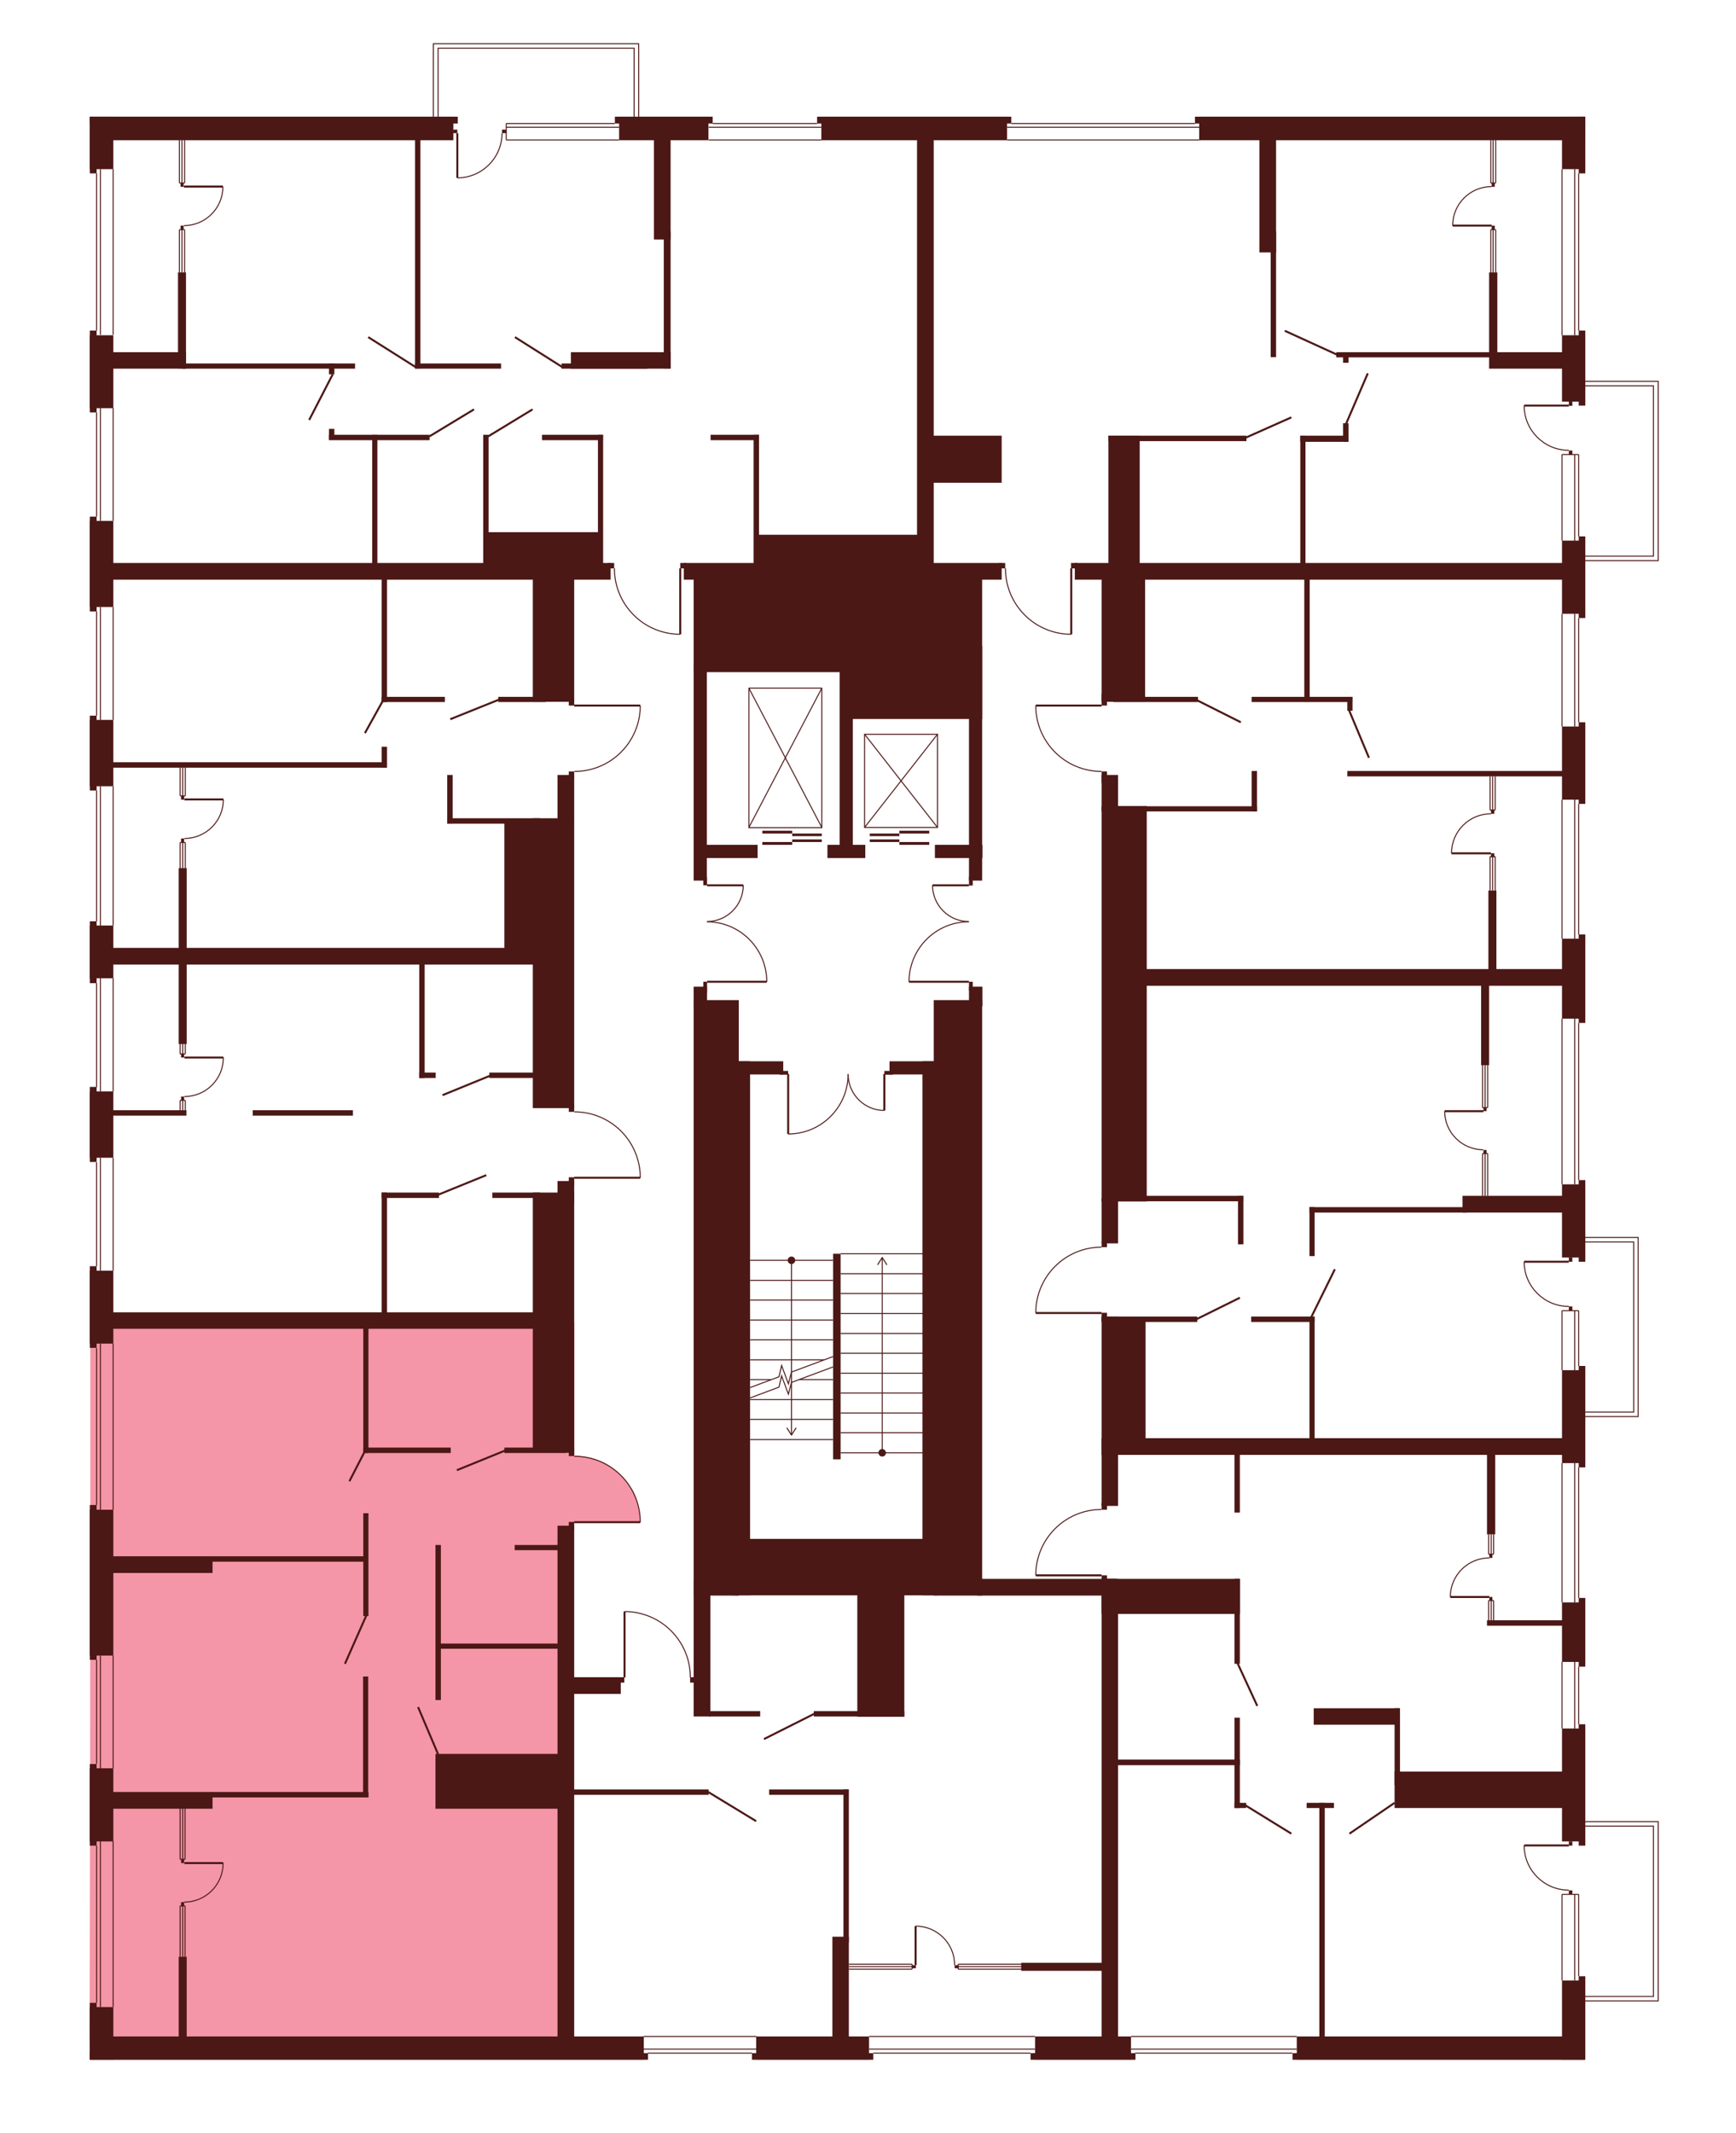 <?xml version="1.0" encoding="utf-8"?>
<!-- Generator: Adobe Illustrator 27.9.0, SVG Export Plug-In . SVG Version: 6.00 Build 0)  -->
<svg version="1.1" id="Layer_1" xmlns="http://www.w3.org/2000/svg" xmlns:xlink="http://www.w3.org/1999/xlink" x="0px" y="0px"
	 viewBox="0 0 738.3 906.5" style="enable-background:new 0 0 738.3 906.5;" xml:space="preserve">
<style type="text/css">
	.st0{display:none;fill:#F496A7;}
	.st1{fill:#F496A7;}
	.st2{fill:#4B1816;}
	.st3{fill:none;stroke:#4B1816;stroke-width:0.85;stroke-miterlimit:10;}
	.st4{fill:none;stroke:#4B1816;stroke-width:0.425;stroke-miterlimit:10;}
</style>
<g id="Layer_6">
	<path id="_x33_А1_00000020399859354828838640000002065619341780603565_" class="st0" d="M256.8,240.2h3.2l1.6,2.3
		c0,0-0.5,11.1,7.7,19.3c8.2,8.2,15.1,8.4,20.3,8.7v-30.3h31.3v-9.6l70.2-2.4l-0.8-178.7H271.6V18.6h-87.2v31.9H38.6v114.6
		l-0.4,79.3"/>
	<path id="_x32_А1_00000158007406423540611240000016564091682946613687_" class="st0" d="M430.1,49.6h-32.8v190.8h30.5v2.8
		c0,0,0.2,11.1,7.2,18.2c7,7.1,12,8.6,20.8,9.3v-30.3l218.3,2.5v-4.6h31v-76.2h-31V53.4l-160,1.7l1.4-5.6"/>
	<path id="_x31_А1" class="st0" d="M673.1,252.7l1.1,56.1v15l0.3,5v12.9h-2.8v55.6h2.8v14.6H487.2l-0.5-69.2h-11l-4.9-0.1
		l-1.1-12.2l1.4-2.5h-3.6c0,0-11.1-0.5-18.2-7.9s-7.6-10.9-8.5-20.1h28.9l-0.5-1.6l15.3,0.1l-0.2-53.2l180.4,1.2v6.2h8.4V252.7z"/>
	<path id="_x31_Б1" class="st0" d="M674.4,417.7L674.2,526h22.5v76.2h-22.5l0.2,9.2h-187v-51.7H471v-1.6l-30.3,0.1
		c0,0-0.6-8.9,6-17.4c6.7-8.5,15.3-9.8,15.3-9.8s4.8-1,6.3-0.8h2.7v-1.6h4.7v-17.8h12l0.2-93.3L674.4,417.7z"/>
	<path id="_x32_Б1" class="st0" d="M475.7,618.4h198.7l-0.2,155.9h31v76.2h-31l0.2,25l-114.2-0.1l-87.3,0.1V671.1h-4.2v-1.5h-28
		c0,0-1.2-6,5.3-16.4c6.6-10.5,20.8-11.6,20.8-11.6h4.2v-1.4l4.7,0.1V618.4z"/>
	<path id="_x31_В1" class="st0" d="M468.8,678.2v197.2L241,875.5l1-162.5l22.6,0.1h1.3v-28c0,0,8.9-0.4,16.6,5.5
		c7.7,5.8,10,13.9,10,13.9s1.6,5.4,1.3,8.6h1.4v-34.9L468.8,678.2L468.8,678.2z"/>
	<path id="_x32_В1_00000137838676959875169280000000079265596104406194_" class="st1" d="M38.4,672.6V561l205.9,1v56.7
		c0,0,7.8-0.1,14.4,4c6.6,4.1,9.7,9.8,9.7,9.8s3.3,3.3,3.9,14.3l-27.6,0.3l-2.8,1.3l-1.3,96.9v121.5l-202.5,0.5L38.3,760"/>
	<path id="СТ1_00000006702928492816945220000015668554106010180796_" class="st0" d="M39.6,472.6v-66.1h203.6l-0.2,66.2
		c0,0,7.3-0.2,10,1c2.6,1.3,11.1,2.2,17.5,14.5c0,0,3.5,7.8,2.9,12.5l-30.3-0.2l-1.3,59.2H39.4l0.2-11"/>
	<path id="_x31_Г1" class="st0" d="M244.2,328.7v74.9h-206V244.4h206v56.2h28c0,0,0.1,8.2-3.9,14.3
		C264.4,321,258.1,328.1,244.2,328.7z"/>
</g>
<g id="СТЕНЫ">
	<rect x="41.1" y="49.6" class="st2" width="151.7" height="10"/>
	<rect x="263.3" y="49.6" class="st2" width="38" height="10"/>
	<rect x="38.2" y="49.6" class="st2" width="156.5" height="2.9"/>
	<rect x="261.5" y="49.6" class="st2" width="41.6" height="2.9"/>
	<rect x="349.3" y="49.6" class="st2" width="79" height="10"/>
	<rect x="347.5" y="49.6" class="st2" width="82.6" height="2.9"/>
	<rect x="510" y="49.6" class="st2" width="164.2" height="10"/>
	<rect x="508.2" y="49.6" class="st2" width="166" height="2.9"/>
	<rect x="38.2" y="49.6" class="st2" width="10" height="22.3"/>
	<rect x="38.2" y="49.6" class="st2" width="2.9" height="24.1"/>
	<rect x="671.4" y="49.6" class="st2" width="2.8" height="24.1"/>
	<rect x="664.3" y="49.6" class="st2" width="9.8" height="22.3"/>
	<rect x="671.4" y="140.5" class="st2" width="2.8" height="31.9"/>
	<rect x="664.3" y="142.5" class="st2" width="9.8" height="28.2"/>
	<rect x="671.4" y="228" class="st2" width="2.8" height="34.7"/>
	<rect x="664.3" y="229.8" class="st2" width="9.8" height="31.1"/>
	<rect x="671.4" y="307" class="st2" width="2.8" height="34.7"/>
	<rect x="664.3" y="308.8" class="st2" width="9.8" height="31.1"/>
	<rect x="671.4" y="397.2" class="st2" width="2.8" height="37.6"/>
	<rect x="664.3" y="399" class="st2" width="9.8" height="34"/>
	<rect x="671.4" y="501.6" class="st2" width="2.8" height="34.7"/>
	<rect x="664.3" y="503.4" class="st2" width="9.8" height="31.1"/>
	<rect x="671.4" y="580.6" class="st2" width="2.8" height="43.1"/>
	<rect x="664.3" y="582.4" class="st2" width="9.8" height="39.5"/>
	<rect x="671.4" y="679.2" class="st2" width="2.8" height="29.2"/>
	<rect x="664.3" y="681.1" class="st2" width="9.8" height="25.3"/>
	<rect x="671.4" y="732.9" class="st2" width="2.8" height="51.6"/>
	<rect x="664.3" y="734.7" class="st2" width="9.8" height="48"/>
	<rect x="549.7" y="872.7" class="st2" width="124.4" height="2.8"/>
	<rect x="671.4" y="840" class="st2" width="2.8" height="35.4"/>
	<rect x="551.5" y="865.6" class="st2" width="119.9" height="9.8"/>
	<rect x="438.3" y="872.7" class="st2" width="44.6" height="2.8"/>
	<rect x="440.2" y="865.6" class="st2" width="40.8" height="9.8"/>
	<rect x="319.8" y="872.7" class="st2" width="51.6" height="2.8"/>
	<rect x="321.6" y="865.6" class="st2" width="48" height="9.8"/>
	<rect x="38.2" y="872.7" class="st2" width="237.4" height="2.8"/>
	<rect x="41.1" y="865.6" class="st2" width="232.7" height="9.8"/>
	<rect x="664.3" y="841.8" class="st2" width="9.8" height="33.6"/>
	<rect x="38.2" y="853.1" class="st2" width="10" height="22.3"/>
	<rect x="38.2" y="851.3" class="st2" width="2.9" height="24.1"/>
	<rect x="38.2" y="751.6" class="st2" width="10" height="31.1"/>
	<rect x="38.2" y="749.8" class="st2" width="2.9" height="34.7"/>
	<rect x="38.2" y="540.1" class="st2" width="10" height="31"/>
	<rect x="38.2" y="538.2" class="st2" width="2.9" height="34.7"/>
	<rect x="38.2" y="463.9" class="st2" width="10" height="28.2"/>
	<rect x="38.2" y="462" class="st2" width="2.9" height="31.9"/>
	<rect x="38.2" y="393.4" class="st2" width="10" height="22.4"/>
	<rect x="38.2" y="391.6" class="st2" width="2.9" height="26.3"/>
	<rect x="38.2" y="306" class="st2" width="10" height="28.2"/>
	<rect x="38.2" y="304.2" class="st2" width="2.9" height="31.8"/>
	<rect x="38.2" y="221.4" class="st2" width="10" height="36.6"/>
	<rect x="38.2" y="219.6" class="st2" width="2.9" height="40.3"/>
	<rect x="38.2" y="142.5" class="st2" width="10" height="31"/>
	<rect x="38.2" y="140.5" class="st2" width="2.9" height="34.8"/>
	<rect x="38.2" y="641.7" class="st2" width="10" height="62"/>
	<rect x="38.2" y="639.7" class="st2" width="2.9" height="65.8"/>
	<rect x="45.3" y="149.7" class="st2" width="33.8" height="7"/>
	<rect x="75.7" y="115.8" class="st2" width="3.4" height="40.8"/>
	<rect x="77.4" y="154.5" class="st2" width="73.6" height="2.2"/>
	<rect x="176.5" y="154.5" class="st2" width="36.6" height="2.2"/>
	<rect x="238.8" y="154.5" class="st2" width="36.6" height="2.2"/>
	<rect x="242.8" y="149.7" class="st2" width="42.4" height="7"/>
	<rect x="176.5" y="58.7" class="st2" width="2.3" height="97.9"/>
	<rect x="278.1" y="57" class="st2" width="7.1" height="44.8"/>
	<rect x="390" y="57" class="st2" width="7.1" height="189.4"/>
	<rect x="282.3" y="98.4" class="st2" width="2.9" height="58.2"/>
	<rect x="535.6" y="57" class="st2" width="7.1" height="50.3"/>
	<rect x="540.4" y="98.4" class="st2" width="2.3" height="53.4"/>
	<rect x="633.3" y="149.7" class="st2" width="31.8" height="7"/>
	<rect x="633.3" y="115.8" class="st2" width="3.5" height="34.9"/>
	<rect x="568.3" y="149.7" class="st2" width="66.5" height="2.2"/>
	<rect x="571.2" y="150.8" class="st2" width="2.3" height="3.4"/>
	<rect x="457.1" y="239.3" class="st2" width="209.7" height="7.1"/>
	<rect x="573" y="327.7" class="st2" width="96.4" height="2.3"/>
	<rect x="482.9" y="411.9" class="st2" width="183.3" height="7.1"/>
	<rect x="633" y="378.5" class="st2" width="3.4" height="34.6"/>
	<rect x="629.9" y="417.6" class="st2" width="3.4" height="35.2"/>
	<rect x="622" y="508.3" class="st2" width="43.8" height="7.1"/>
	<rect x="556.9" y="513.1" class="st2" width="66.8" height="2.3"/>
	<rect x="556.9" y="513.1" class="st2" width="2.2" height="20.8"/>
	<rect x="468.5" y="611.3" class="st2" width="196.5" height="7.1"/>
	<rect x="632.4" y="615.7" class="st2" width="3.5" height="36.5"/>
	<rect x="632.4" y="688.7" class="st2" width="33.5" height="2.3"/>
	<rect x="532.1" y="559.6" class="st2" width="27" height="2.3"/>
	<rect x="556.9" y="559.6" class="st2" width="2.2" height="53.6"/>
	<rect x="468.5" y="559.6" class="st2" width="7" height="80.5"/>
	<rect x="468.5" y="559.6" class="st2" width="40.7" height="2.3"/>
	<rect x="473.7" y="560.9" class="st2" width="13.5" height="51.5"/>
	<rect x="468.5" y="638.7" class="st2" width="2.3" height="3"/>
	<rect x="468.5" y="669.6" class="st2" width="2.3" height="3"/>
	<rect x="525" y="615.8" class="st2" width="2.3" height="27.1"/>
	<rect x="593.1" y="753" class="st2" width="72.5" height="15.5"/>
	<rect x="593.1" y="726.1" class="st2" width="2.3" height="32.6"/>
	<rect x="558.7" y="726.1" class="st2" width="36.6" height="7"/>
	<rect x="555.7" y="766.3" class="st2" width="11.6" height="2.2"/>
	<rect x="561.1" y="766.3" class="st2" width="2.3" height="101.7"/>
	<rect x="434.3" y="834.3" class="st2" width="38.4" height="3.4"/>
	<rect x="468.5" y="671.1" class="st2" width="7" height="196.4"/>
	<rect x="468.5" y="671.1" class="st2" width="58.8" height="14.9"/>
	<rect x="415.6" y="671.1" class="st2" width="58.8" height="7.1"/>
	<rect x="525" y="671.1" class="st2" width="2.3" height="36.1"/>
	<rect x="474.5" y="747.9" class="st2" width="52.8" height="2.4"/>
	<rect x="525" y="730.1" class="st2" width="2.3" height="38.4"/>
	<rect x="525" y="766.3" class="st2" width="5" height="2.2"/>
	<rect x="354" y="823.2" class="st2" width="7" height="49.4"/>
	<rect x="358.7" y="760.6" class="st2" width="2.3" height="65"/>
	<rect x="327.1" y="760.6" class="st2" width="33.8" height="2.3"/>
	<rect x="240.7" y="760.6" class="st2" width="60.7" height="2.3"/>
	<rect x="237.1" y="648.5" class="st2" width="7.1" height="218.4"/>
	<rect x="241.9" y="646.9" class="st2" width="2.3" height="3.2"/>
	<rect x="241.9" y="615.7" class="st2" width="2.3" height="3.2"/>
	<rect x="226.6" y="506.9" class="st2" width="17.6" height="110.6"/>
	<rect x="226.6" y="347.8" class="st2" width="17.6" height="123.2"/>
	<rect x="237.1" y="502" class="st2" width="7.1" height="9.3"/>
	<rect x="241.9" y="500.4" class="st2" width="2.3" height="3.4"/>
	<rect x="241.9" y="469.2" class="st2" width="2.3" height="3.4"/>
	<rect x="237.1" y="329.4" class="st2" width="7.1" height="18.8"/>
	<rect x="226.6" y="239.3" class="st2" width="17.6" height="59"/>
	<rect x="241.9" y="327.9" class="st2" width="2.3" height="2.8"/>
	<rect x="241.9" y="297.1" class="st2" width="2.3" height="2.8"/>
	<rect x="45.4" y="239.3" class="st2" width="214.3" height="7.1"/>
	<rect x="205.5" y="184.8" class="st2" width="2.3" height="55.9"/>
	<rect x="254.3" y="184.8" class="st2" width="2.2" height="55.9"/>
	<rect x="206.6" y="226.2" class="st2" width="48.8" height="15.8"/>
	<rect x="230.5" y="184.8" class="st2" width="25.9" height="2.3"/>
	<rect x="320.5" y="184.8" class="st2" width="2.3" height="55.6"/>
	<rect x="302.2" y="184.8" class="st2" width="20.6" height="2.3"/>
	<rect x="211.9" y="296.2" class="st2" width="20.2" height="2.2"/>
	<rect x="162.3" y="243" class="st2" width="2.3" height="55.4"/>
	<rect x="158.3" y="184.8" class="st2" width="2.2" height="55.9"/>
	<rect x="162.3" y="296.2" class="st2" width="26.9" height="2.2"/>
	<rect x="139.9" y="184.8" class="st2" width="42.8" height="2.3"/>
	<rect x="139.9" y="182.3" class="st2" width="2.3" height="4.6"/>
	<rect x="139.9" y="154.5" class="st2" width="2.3" height="4.6"/>
	<rect x="44.3" y="402.9" class="st2" width="187.7" height="7.1"/>
	<rect x="190.2" y="329.4" class="st2" width="2.3" height="20.6"/>
	<rect x="190.2" y="347.8" class="st2" width="39.4" height="2.3"/>
	<rect x="214.5" y="348.9" class="st2" width="13.7" height="56.3"/>
	<rect x="46.7" y="324" class="st2" width="117.8" height="2.3"/>
	<rect x="76" y="369" class="st2" width="3.4" height="74.8"/>
	<rect x="45.7" y="471.9" class="st2" width="33.6" height="2.3"/>
	<rect x="107.5" y="471.9" class="st2" width="42.6" height="2.3"/>
	<rect x="178.3" y="408.6" class="st2" width="2.3" height="49.6"/>
	<rect x="178.3" y="455.9" class="st2" width="7" height="2.3"/>
	<rect x="208.1" y="455.9" class="st2" width="21.6" height="2.3"/>
	<rect x="209.4" y="506.9" class="st2" width="20.3" height="2.3"/>
	<rect x="45.1" y="557.8" class="st2" width="184.6" height="7"/>
	<rect x="162.3" y="506.9" class="st2" width="2.3" height="53.8"/>
	<rect x="154.5" y="563.8" class="st2" width="2.2" height="53.8"/>
	<rect x="154.5" y="643.2" class="st2" width="2.2" height="43.7"/>
	<rect x="185.2" y="656.7" class="st2" width="2.3" height="65.9"/>
	<rect x="154.4" y="712.6" class="st2" width="2.2" height="51.4"/>
	<rect x="162.3" y="506.9" class="st2" width="24.4" height="2.3"/>
	<rect x="154.5" y="615.3" class="st2" width="37.2" height="2.3"/>
	<rect x="214.5" y="615.3" class="st2" width="26.2" height="2.3"/>
	<rect x="218.9" y="656.7" class="st2" width="21.8" height="2.2"/>
	<rect x="186.5" y="698.6" class="st2" width="54.2" height="2.2"/>
	<rect x="185.2" y="745.5" class="st2" width="55.5" height="23.3"/>
	<rect x="47.1" y="661.5" class="st2" width="43.3" height="7.1"/>
	<rect x="89.1" y="661.5" class="st2" width="66.8" height="2.3"/>
	<rect x="46.8" y="761.7" class="st2" width="43.6" height="7.1"/>
	<rect x="89.8" y="761.7" class="st2" width="66.9" height="2.3"/>
	<rect x="76" y="831.7" class="st2" width="3.4" height="39.3"/>
	<rect x="393.3" y="185.2" class="st2" width="32.7" height="20"/>
	<rect x="471.4" y="185.2" class="st2" width="58.7" height="2.3"/>
	<rect x="553" y="185.2" class="st2" width="20.5" height="2.6"/>
	<rect x="471.4" y="185.2" class="st2" width="13.3" height="55.3"/>
	<rect x="290.8" y="239.3" class="st2" width="135.2" height="7.1"/>
	<rect x="424.9" y="239.3" class="st2" width="2.6" height="2.3"/>
	<rect x="258.6" y="239.3" class="st2" width="2.6" height="2.3"/>
	<rect x="289.3" y="239.3" class="st2" width="2.6" height="2.3"/>
	<rect x="455.5" y="239.3" class="st2" width="2.6" height="2.3"/>
	<rect x="295" y="245.1" class="st2" width="67.7" height="40.6"/>
	<rect x="359.2" y="245.8" class="st2" width="58.5" height="59.8"/>
	<rect x="295" y="282.6" class="st2" width="5.6" height="91.7"/>
	<rect x="295" y="425.1" class="st2" width="19.2" height="253.1"/>
	<rect x="298" y="359.1" class="st2" width="24.2" height="5.6"/>
	<rect x="351.9" y="359.1" class="st2" width="16.1" height="5.6"/>
	<rect x="412.1" y="274.6" class="st2" width="5.6" height="99.7"/>
	<rect x="397.6" y="359.1" class="st2" width="20.2" height="5.6"/>
	<rect x="357.1" y="284" class="st2" width="5.6" height="75.6"/>
	<rect x="299.1" y="372.8" class="st2" width="1.6" height="3.5"/>
	<rect x="412.1" y="372.6" class="st2" width="1.6" height="3.8"/>
	<rect x="412.1" y="417.3" class="st2" width="1.6" height="3.8"/>
	<rect x="295" y="419.4" class="st2" width="5.7" height="8.3"/>
	<rect x="412.1" y="419.4" class="st2" width="5.7" height="8.3"/>
	<rect x="397.1" y="425.1" class="st2" width="20.6" height="253.1"/>
	<rect x="299.1" y="417.3" class="st2" width="1.6" height="4.7"/>
	<rect x="312.5" y="451.1" class="st2" width="6.5" height="227"/>
	<rect x="392.3" y="451.1" class="st2" width="6.5" height="227"/>
	<rect x="312.5" y="451.1" class="st2" width="20.6" height="5.6"/>
	<rect x="378.3" y="451.1" class="st2" width="20.6" height="5.6"/>
	<rect x="331.6" y="455.2" class="st2" width="3.6" height="1.6"/>
	<rect x="376.1" y="455.2" class="st2" width="3.6" height="1.6"/>
	<rect x="354.3" y="532.9" class="st2" width="3.2" height="87.4"/>
	<rect x="311.3" y="654.1" class="st2" width="86.3" height="24"/>
	<rect x="321.6" y="227.3" class="st2" width="69.1" height="16.4"/>
	<rect x="571.2" y="179.9" class="st2" width="2.3" height="7.9"/>
	<rect x="553" y="185.2" class="st2" width="2.2" height="56.7"/>
	<rect x="554.7" y="246" class="st2" width="2.3" height="52.3"/>
	<rect x="532.3" y="296.2" class="st2" width="42.8" height="2.2"/>
	<rect x="473.5" y="296.2" class="st2" width="36" height="2.2"/>
	<rect x="573" y="296.2" class="st2" width="2.2" height="5.9"/>
	<rect x="468.5" y="245.2" class="st2" width="18.5" height="53.1"/>
	<rect x="468.5" y="294.9" class="st2" width="2.3" height="5"/>
	<rect x="468.5" y="327.9" class="st2" width="2.3" height="5"/>
	<rect x="468.5" y="329.4" class="st2" width="7" height="15.5"/>
	<rect x="468.5" y="342.6" class="st2" width="19.2" height="168.1"/>
	<rect x="468.5" y="509.3" class="st2" width="7" height="19.2"/>
	<rect x="468.5" y="527.9" class="st2" width="2.3" height="2.2"/>
	<rect x="468.5" y="558" class="st2" width="2.3" height="3.5"/>
	<rect x="482.5" y="508.3" class="st2" width="46.2" height="2.3"/>
	<rect x="526.5" y="508.3" class="st2" width="2.3" height="20.6"/>
	<rect x="241.7" y="712.9" class="st2" width="22.3" height="7.1"/>
	<rect x="262.9" y="712.9" class="st2" width="2.6" height="2.3"/>
	<rect x="293.5" y="712.9" class="st2" width="2.6" height="2.3"/>
	<rect x="301.5" y="727.3" class="st2" width="21.8" height="2.3"/>
	<rect x="346.1" y="727.3" class="st2" width="38.5" height="2.3"/>
	<rect x="295" y="671.8" class="st2" width="7.1" height="57.8"/>
	<rect x="364.6" y="676.5" class="st2" width="20" height="53.2"/>
	<g>
		<line class="st3" x1="289.3" y1="241.6" x2="289.3" y2="269.6"/>
		<path class="st4" d="M289.3,269.6c-15.5,0-28-12.5-28-28"/>
	</g>
	<g>
		<line class="st3" x1="455.6" y1="241.6" x2="455.6" y2="269.6"/>
		<path class="st4" d="M455.6,269.6c-15.5,0-28-12.5-28-28"/>
	</g>
	<g>
		<line class="st3" x1="468.5" y1="299.9" x2="440.5" y2="299.9"/>
		<path class="st4" d="M440.5,299.9c0,15.5,12.5,28,28,28"/>
	</g>
	<g>
		<line class="st3" x1="300.7" y1="417.3" x2="326.1" y2="417.3"/>
		<path class="st4" d="M326.1,417.3c0-14.1-11.4-25.5-25.5-25.5"/>
	</g>
	<g>
		<line class="st3" x1="300.7" y1="376.3" x2="316.1" y2="376.3"/>
		<path class="st4" d="M316.1,376.3c0,8.5-6.9,15.4-15.4,15.4"/>
	</g>
	<g>
		<line class="st3" x1="412.1" y1="417.3" x2="386.6" y2="417.3"/>
		<path class="st4" d="M386.6,417.3c0-14.1,11.4-25.5,25.5-25.5"/>
	</g>
	<g>
		<line class="st3" x1="412.1" y1="376.3" x2="396.6" y2="376.3"/>
		<path class="st4" d="M396.6,376.3c0,8.5,6.9,15.4,15.4,15.4"/>
	</g>
	<g>
		<line class="st3" x1="335.2" y1="456.5" x2="335.2" y2="482"/>
		<path class="st4" d="M335.2,482c14.1,0,25.5-11.4,25.5-25.5"/>
	</g>
	<g>
		<line class="st3" x1="376.1" y1="456.5" x2="376.1" y2="472"/>
		<path class="st4" d="M376.1,472c-8.5,0-15.4-6.9-15.4-15.4"/>
	</g>
	<g>
		<line class="st3" x1="468.5" y1="558.1" x2="440.5" y2="558.1"/>
		<path class="st4" d="M440.5,558.1c0-15.5,12.5-28,28-28"/>
	</g>
	<g>
		<line class="st3" x1="468.5" y1="669.6" x2="440.5" y2="669.6"/>
		<path class="st4" d="M440.5,669.6c0-15.5,12.5-28,28-28"/>
	</g>
	<g>
		<line class="st3" x1="244.2" y1="299.9" x2="272.3" y2="299.9"/>
		<path class="st4" d="M272.3,299.9c0,15.5-12.5,28-28,28"/>
	</g>
	<g>
		<line class="st3" x1="244.2" y1="500.6" x2="272.3" y2="500.6"/>
		<path class="st4" d="M272.3,500.6c0-15.5-12.5-28-28-28"/>
	</g>
	<g>
		<line class="st3" x1="244.2" y1="647" x2="272.3" y2="647"/>
		<path class="st4" d="M272.3,647c0-15.5-12.5-28-28-28"/>
	</g>
	<g>
		<line class="st3" x1="265.6" y1="713" x2="265.6" y2="685"/>
		<path class="st4" d="M265.6,685c15.5,0,28,12.5,28,28"/>
	</g>
	<g>
		<line class="st4" x1="357.5" y1="532.9" x2="392.8" y2="532.9"/>
		<line class="st4" x1="392.8" y1="617.5" x2="357.5" y2="617.5"/>
		<line class="st4" x1="357.5" y1="600.6" x2="392.8" y2="600.6"/>
		<line class="st4" x1="357.5" y1="609" x2="392.8" y2="609"/>
		<line class="st4" x1="357.5" y1="592.1" x2="392.8" y2="592.1"/>
		<line class="st4" x1="357.5" y1="583.7" x2="392.8" y2="583.7"/>
		<line class="st4" x1="357.5" y1="575.2" x2="392.8" y2="575.2"/>
		<line class="st4" x1="357.5" y1="566.8" x2="392.8" y2="566.8"/>
		<line class="st4" x1="357.5" y1="558.3" x2="392.8" y2="558.3"/>
		<line class="st4" x1="357.5" y1="549.8" x2="392.8" y2="549.8"/>
		<line class="st4" x1="357.5" y1="541.4" x2="392.8" y2="541.4"/>
		<g>
			<g>
				<line class="st4" x1="375.2" y1="617.5" x2="375.2" y2="534.8"/>
				<g>
					<path class="st2" d="M376.8,617.5c0,0.9-0.7,1.6-1.6,1.6s-1.6-0.7-1.6-1.6s0.7-1.6,1.6-1.6C376,615.9,376.8,616.7,376.8,617.5z
						"/>
				</g>
				<g>
					<path class="st2" d="M377.2,537.7c-0.1,0.1-0.2,0-0.3-0.1l-1.7-2.7l-1.7,2.7c-0.1,0.1-0.2,0.1-0.3,0.1
						c-0.1-0.1-0.1-0.2-0.1-0.3l1.9-3c0-0.1,0.1-0.1,0.2-0.1s0.1,0,0.2,0.1l1.9,3v0.1C377.3,537.6,377.3,537.7,377.2,537.7z"/>
				</g>
			</g>
		</g>
	</g>
	<polyline class="st4" points="319,589.8 331.3,585.2 332.4,580.4 335.3,588.2 336.6,583.2 354.3,576.6 	"/>
	<polyline class="st4" points="319,594.2 331.3,589.6 332.4,584.8 335.3,592.6 336.6,587.6 354.3,581 	"/>
	<line class="st4" x1="354.3" y1="535.7" x2="319" y2="535.7"/>
	<line class="st4" x1="319" y1="544.2" x2="354.3" y2="544.2"/>
	<line class="st4" x1="319" y1="552.6" x2="354.3" y2="552.6"/>
	<line class="st4" x1="319" y1="561.1" x2="354.3" y2="561.1"/>
	<line class="st4" x1="319" y1="569.5" x2="354.3" y2="569.5"/>
	<line class="st4" x1="319" y1="603.3" x2="354.3" y2="603.3"/>
	<line class="st4" x1="319" y1="611.9" x2="354.3" y2="611.9"/>
	<line class="st4" x1="319" y1="594.9" x2="354.3" y2="594.9"/>
	<line class="st4" x1="319" y1="578" x2="350.6" y2="578"/>
	<line class="st4" x1="319" y1="586.4" x2="327.9" y2="586.4"/>
	<line class="st4" x1="339.7" y1="586.4" x2="354.3" y2="586.4"/>
	<g>
		<g>
			<line class="st4" x1="336.6" y1="535.7" x2="336.6" y2="609.7"/>
			<g>
				<path class="st2" d="M335,535.7c0-0.9,0.7-1.6,1.6-1.6s1.6,0.7,1.6,1.6c0,0.9-0.7,1.6-1.6,1.6S335,536.6,335,535.7z"/>
			</g>
			<g>
				<path class="st2" d="M334.6,606.8c0.1-0.1,0.2,0,0.3,0.1l1.7,2.7l1.7-2.7c0.1-0.1,0.2-0.1,0.3-0.1c0.1,0.1,0.1,0.2,0.1,0.3
					l-1.9,3c0,0.1-0.1,0.1-0.2,0.1s-0.1,0-0.2-0.1l-1.9-3V607C334.5,607,334.5,606.9,334.6,606.8z"/>
			</g>
		</g>
	</g>
	<line class="st4" x1="41.1" y1="73.7" x2="41.1" y2="140.5"/>
	<line class="st4" x1="42.7" y1="71.9" x2="42.7" y2="142.3"/>
	<line class="st4" x1="48.1" y1="71.9" x2="48.1" y2="142.3"/>
	<line class="st4" x1="41.1" y1="175.3" x2="41.1" y2="219.6"/>
	<line class="st4" x1="42.7" y1="173.4" x2="42.7" y2="221.4"/>
	<line class="st4" x1="48.1" y1="173.4" x2="48.1" y2="221.4"/>
	<line class="st4" x1="41.1" y1="259.9" x2="41.1" y2="304.2"/>
	<line class="st4" x1="42.7" y1="258" x2="42.7" y2="306"/>
	<line class="st4" x1="48.1" y1="258" x2="48.1" y2="306"/>
	<line class="st4" x1="41.1" y1="417.9" x2="41.1" y2="462.1"/>
	<line class="st4" x1="42.7" y1="415.8" x2="42.7" y2="463.9"/>
	<line class="st4" x1="48.1" y1="415.8" x2="48.1" y2="463.9"/>
	<line class="st4" x1="41.1" y1="494" x2="41.1" y2="538.2"/>
	<line class="st4" x1="42.7" y1="492.1" x2="42.7" y2="540.1"/>
	<line class="st4" x1="48.1" y1="492.1" x2="48.1" y2="540.1"/>
	<line class="st4" x1="41.1" y1="705.5" x2="41.1" y2="749.7"/>
	<line class="st4" x1="42.7" y1="703.7" x2="42.7" y2="751.6"/>
	<line class="st4" x1="48.1" y1="703.7" x2="48.1" y2="751.6"/>
	<line class="st4" x1="275.5" y1="872.7" x2="319.8" y2="872.7"/>
	<line class="st4" x1="273.7" y1="871" x2="321.7" y2="871"/>
	<line class="st4" x1="273.7" y1="865.6" x2="321.7" y2="865.6"/>
	<line class="st4" x1="261.5" y1="52.5" x2="215.3" y2="52.5"/>
	<line class="st4" x1="263.3" y1="54.1" x2="215.3" y2="54.1"/>
	<line class="st4" x1="263.3" y1="59.5" x2="215.3" y2="59.5"/>
	<line class="st4" x1="347.5" y1="52.5" x2="303.1" y2="52.5"/>
	<line class="st4" x1="349.3" y1="54.1" x2="301.4" y2="54.1"/>
	<line class="st4" x1="349.3" y1="59.5" x2="301.4" y2="59.5"/>
	<line class="st4" x1="508.2" y1="52.5" x2="430.1" y2="52.5"/>
	<line class="st4" x1="510" y1="54.1" x2="428.3" y2="54.1"/>
	<line class="st4" x1="510" y1="59.5" x2="428.3" y2="59.5"/>
	<line class="st4" x1="371.4" y1="872.7" x2="438.3" y2="872.7"/>
	<line class="st4" x1="369.6" y1="871" x2="440.2" y2="871"/>
	<line class="st4" x1="369.6" y1="865.6" x2="440.2" y2="865.6"/>
	<line class="st4" x1="482.8" y1="872.7" x2="549.6" y2="872.7"/>
	<line class="st4" x1="481" y1="871" x2="551.5" y2="871"/>
	<line class="st4" x1="481" y1="865.6" x2="551.5" y2="865.6"/>
	<line class="st4" x1="41.1" y1="573" x2="41.1" y2="639.7"/>
	<line class="st4" x1="42.7" y1="571.1" x2="42.7" y2="641.7"/>
	<line class="st4" x1="48.1" y1="571.1" x2="48.1" y2="641.7"/>
	<line class="st4" x1="41.1" y1="784.5" x2="41.1" y2="851.3"/>
	<line class="st4" x1="42.7" y1="782.6" x2="42.7" y2="853.1"/>
	<line class="st4" x1="48.1" y1="782.6" x2="48.1" y2="853.1"/>
	<line class="st4" x1="41.1" y1="336" x2="41.1" y2="391.6"/>
	<line class="st4" x1="42.7" y1="334.2" x2="42.7" y2="393.4"/>
	<line class="st4" x1="48.1" y1="334.2" x2="48.1" y2="393.4"/>
	<line class="st4" x1="671.4" y1="840" x2="671.4" y2="805.2"/>
	<line class="st4" x1="664.3" y1="841.8" x2="664.3" y2="805.2"/>
	<line class="st4" x1="669.7" y1="841.8" x2="669.7" y2="805.2"/>
	<line class="st4" x1="671.4" y1="732.9" x2="671.4" y2="708.4"/>
	<line class="st4" x1="664.3" y1="734.7" x2="664.3" y2="706.4"/>
	<line class="st4" x1="669.7" y1="734.7" x2="669.7" y2="706.4"/>
	<line class="st4" x1="671.4" y1="580.6" x2="671.4" y2="557.1"/>
	<line class="st4" x1="664.3" y1="582.4" x2="664.3" y2="557.1"/>
	<line class="st4" x1="669.7" y1="582.4" x2="669.7" y2="557.1"/>
	<line class="st4" x1="671.4" y1="307" x2="671.4" y2="262.7"/>
	<line class="st4" x1="664.3" y1="308.8" x2="664.3" y2="260.9"/>
	<line class="st4" x1="669.7" y1="308.8" x2="669.7" y2="260.9"/>
	<line class="st4" x1="671.4" y1="228" x2="671.4" y2="193.2"/>
	<line class="st4" x1="664.3" y1="229.8" x2="664.3" y2="193.2"/>
	<line class="st4" x1="669.7" y1="229.8" x2="669.7" y2="193.2"/>
	<line class="st4" x1="671.4" y1="140.5" x2="671.4" y2="73.7"/>
	<line class="st4" x1="664.3" y1="142.5" x2="664.3" y2="71.9"/>
	<line class="st4" x1="669.7" y1="142.5" x2="669.7" y2="71.9"/>
	<line class="st4" x1="671.4" y1="397.2" x2="671.4" y2="341.7"/>
	<line class="st4" x1="664.3" y1="399" x2="664.3" y2="339.9"/>
	<line class="st4" x1="669.7" y1="399" x2="669.7" y2="339.9"/>
	<line class="st4" x1="671.4" y1="501.6" x2="671.4" y2="434.8"/>
	<line class="st4" x1="664.3" y1="503.4" x2="664.3" y2="433"/>
	<line class="st4" x1="669.7" y1="503.4" x2="669.7" y2="433"/>
	<line class="st4" x1="671.4" y1="679.2" x2="671.4" y2="623.7"/>
	<line class="st4" x1="664.3" y1="681.1" x2="664.3" y2="621.9"/>
	<line class="st4" x1="669.7" y1="681.1" x2="669.7" y2="621.9"/>
	<line class="st4" x1="664.3" y1="805.2" x2="671.4" y2="805.2"/>
	<line class="st4" x1="664.3" y1="557.1" x2="671.4" y2="557.1"/>
	<line class="st4" x1="664.3" y1="193.2" x2="671.4" y2="193.2"/>
	<line class="st4" x1="215.3" y1="59.5" x2="215.3" y2="52.5"/>
	<line class="st4" x1="76.3" y1="59.5" x2="76.3" y2="77.8"/>
	<line class="st4" x1="77.4" y1="59.5" x2="77.4" y2="77.8"/>
	<line class="st4" x1="78.5" y1="59.5" x2="78.5" y2="77.8"/>
	<line class="st4" x1="76.3" y1="77.8" x2="78.5" y2="77.8"/>
	<line class="st4" x1="76.3" y1="115.8" x2="76.3" y2="97.6"/>
	<line class="st4" x1="77.4" y1="115.8" x2="77.4" y2="97.6"/>
	<line class="st4" x1="78.5" y1="115.8" x2="78.5" y2="97.6"/>
	<line class="st4" x1="76.3" y1="97.6" x2="78.5" y2="97.6"/>
	<line class="st4" x1="76.6" y1="768.7" x2="76.6" y2="790.3"/>
	<line class="st4" x1="77.7" y1="768.7" x2="77.7" y2="790.3"/>
	<line class="st4" x1="78.7" y1="768.7" x2="78.7" y2="790.3"/>
	<line class="st4" x1="76.6" y1="790.3" x2="78.7" y2="790.3"/>
	<line class="st4" x1="76.6" y1="831.7" x2="76.6" y2="810.1"/>
	<line class="st4" x1="77.7" y1="831.7" x2="77.7" y2="810.1"/>
	<line class="st4" x1="78.7" y1="831.7" x2="78.7" y2="810.1"/>
	<line class="st4" x1="76.6" y1="810.1" x2="78.7" y2="810.1"/>
	<line class="st4" x1="76.6" y1="326.3" x2="76.6" y2="338.3"/>
	<line class="st4" x1="77.7" y1="326.3" x2="77.7" y2="338.3"/>
	<line class="st4" x1="78.8" y1="326.3" x2="78.8" y2="338.3"/>
	<line class="st4" x1="76.6" y1="338.3" x2="78.8" y2="338.3"/>
	<line class="st4" x1="76.6" y1="369.1" x2="76.6" y2="358.1"/>
	<line class="st4" x1="77.7" y1="369.1" x2="77.7" y2="358.1"/>
	<line class="st4" x1="78.8" y1="369.1" x2="78.8" y2="358.1"/>
	<line class="st4" x1="76.6" y1="358.1" x2="78.8" y2="358.1"/>
	<line class="st4" x1="634" y1="59.5" x2="634" y2="77.8"/>
	<line class="st4" x1="635" y1="59.5" x2="635" y2="77.8"/>
	<line class="st4" x1="636.1" y1="59.5" x2="636.1" y2="77.8"/>
	<line class="st4" x1="634" y1="77.8" x2="636.1" y2="77.8"/>
	<line class="st4" x1="634" y1="115.8" x2="634" y2="97.6"/>
	<line class="st4" x1="635" y1="115.8" x2="635" y2="97.6"/>
	<line class="st4" x1="636.1" y1="115.8" x2="636.1" y2="97.6"/>
	<line class="st4" x1="634" y1="97.6" x2="636.1" y2="97.6"/>
	<line class="st4" x1="630.5" y1="452.8" x2="630.5" y2="470.8"/>
	<line class="st4" x1="631.6" y1="452.8" x2="631.6" y2="470.8"/>
	<line class="st4" x1="632.7" y1="452.8" x2="632.7" y2="470.8"/>
	<line class="st4" x1="630.5" y1="470.8" x2="632.7" y2="470.8"/>
	<line class="st4" x1="633.1" y1="652.2" x2="633.1" y2="660.6"/>
	<line class="st4" x1="634.2" y1="652.2" x2="634.2" y2="660.6"/>
	<line class="st4" x1="635.2" y1="652.2" x2="635.2" y2="660.6"/>
	<line class="st4" x1="633.1" y1="660.6" x2="635.2" y2="660.6"/>
	<line class="st4" x1="361" y1="837" x2="387.9" y2="837"/>
	<line class="st4" x1="361" y1="835.9" x2="387.9" y2="835.9"/>
	<line class="st4" x1="361" y1="834.9" x2="387.9" y2="834.9"/>
	<line class="st4" x1="387.9" y1="837" x2="387.9" y2="834.9"/>
	<line class="st4" x1="434.4" y1="837" x2="407.5" y2="837"/>
	<line class="st4" x1="434.4" y1="835.9" x2="407.5" y2="835.9"/>
	<line class="st4" x1="434.4" y1="834.9" x2="407.5" y2="834.9"/>
	<line class="st4" x1="407.5" y1="837" x2="407.5" y2="834.9"/>
	<line class="st4" x1="633.1" y1="688.7" x2="633.1" y2="680.3"/>
	<line class="st4" x1="634.2" y1="688.7" x2="634.2" y2="680.3"/>
	<line class="st4" x1="635.2" y1="688.7" x2="635.2" y2="680.3"/>
	<line class="st4" x1="633.1" y1="680.3" x2="635.2" y2="680.3"/>
	<line class="st4" x1="630.5" y1="508.3" x2="630.5" y2="490.3"/>
	<line class="st4" x1="631.6" y1="508.3" x2="631.6" y2="490.3"/>
	<line class="st4" x1="632.7" y1="508.3" x2="632.7" y2="490.3"/>
	<line class="st4" x1="630.5" y1="490.3" x2="632.7" y2="490.3"/>
	<line class="st4" x1="633.7" y1="330" x2="633.7" y2="344.3"/>
	<line class="st4" x1="634.8" y1="330" x2="634.8" y2="344.3"/>
	<line class="st4" x1="635.9" y1="330" x2="635.9" y2="344.3"/>
	<line class="st4" x1="633.7" y1="344.3" x2="635.9" y2="344.3"/>
	<line class="st4" x1="633.7" y1="378.5" x2="633.7" y2="364.1"/>
	<line class="st4" x1="634.8" y1="378.5" x2="634.8" y2="364.1"/>
	<line class="st4" x1="635.9" y1="378.5" x2="635.9" y2="364.1"/>
	<line class="st4" x1="633.7" y1="364.1" x2="635.9" y2="364.1"/>
	<line class="st4" x1="76.6" y1="443.8" x2="76.6" y2="448"/>
	<line class="st4" x1="77.7" y1="443.8" x2="77.7" y2="448"/>
	<line class="st4" x1="78.8" y1="443.8" x2="78.8" y2="448"/>
	<line class="st4" x1="76.6" y1="448" x2="78.8" y2="448"/>
	<line class="st4" x1="76.6" y1="471.9" x2="76.6" y2="467.7"/>
	<line class="st4" x1="77.7" y1="471.9" x2="77.7" y2="467.7"/>
	<line class="st4" x1="78.8" y1="471.9" x2="78.8" y2="467.7"/>
	<line class="st4" x1="76.6" y1="467.7" x2="78.8" y2="467.7"/>
	<g>
		<rect x="318.5" y="292.5" class="st4" width="31" height="59.3"/>
		<line class="st4" x1="318.5" y1="292.5" x2="349.5" y2="351.7"/>
		<line class="st4" x1="349.5" y1="292.5" x2="318.5" y2="351.7"/>
	</g>
	<g>
		<rect x="367.7" y="312.1" class="st4" width="31" height="39.6"/>
		<line class="st4" x1="367.7" y1="312.1" x2="398.7" y2="351.7"/>
		<line class="st4" x1="398.7" y1="312.1" x2="367.7" y2="351.7"/>
	</g>
	<g>
		<rect x="324.2" y="353.1" class="st2" width="12.7" height="1.2"/>
		<rect x="336.9" y="354.3" class="st2" width="12.6" height="1.1"/>
		<rect x="324.2" y="357.9" class="st2" width="12.7" height="1.2"/>
		<rect x="336.9" y="356.8" class="st2" width="12.6" height="1.1"/>
	</g>
	<g>
		<rect x="382.5" y="353.1" class="st2" width="12.7" height="1.2"/>
		<rect x="369.9" y="354.3" class="st2" width="12.6" height="1.1"/>
		<rect x="382.5" y="357.9" class="st2" width="12.7" height="1.2"/>
		<rect x="369.9" y="356.8" class="st2" width="12.6" height="1.1"/>
	</g>
	<polyline class="st4" points="186.3,49.6 186.3,20.5 269.7,20.5 269.7,49.6 	"/>
	<polyline class="st4" points="184.3,49.6 184.3,18.6 271.6,18.6 271.6,49.6 	"/>
	<polyline class="st4" points="674.2,164 703.2,164 703.2,236.4 674.2,236.4 	"/>
	<polyline class="st4" points="674.2,162.1 705.2,162.1 705.2,238.3 674.2,238.3 	"/>
	<polyline class="st4" points="674.2,776.2 703.2,776.2 703.2,848.6 674.2,848.6 	"/>
	<polyline class="st4" points="674.2,774.3 705.2,774.3 705.2,850.5 674.2,850.5 	"/>
	<polyline class="st4" points="674.2,527.9 694.8,527.9 694.8,600.2 674.2,600.2 	"/>
	<polyline class="st4" points="674.2,526 696.7,526 696.7,602.1 674.2,602.1 	"/>
	<line class="st3" x1="219" y1="143.3" x2="239.1" y2="156"/>
	<line class="st3" x1="156.6" y1="143.3" x2="176.7" y2="156"/>
	<line class="st3" x1="141.5" y1="159.1" x2="131.5" y2="178.5"/>
	<line class="st3" x1="182.6" y1="185.5" x2="201.6" y2="174"/>
	<line class="st3" x1="207.6" y1="185.5" x2="226.5" y2="174"/>
	<rect x="486.5" y="342.7" class="st2" width="48.1" height="2.2"/>
	<rect x="532.3" y="327.7" class="st2" width="2.3" height="17.2"/>
	<line class="st3" x1="212.4" y1="297.3" x2="191.5" y2="305.7"/>
	<line class="st3" x1="206.8" y1="499.5" x2="185.9" y2="508"/>
	<line class="st3" x1="209" y1="457" x2="188.2" y2="465.5"/>
	<line class="st3" x1="215.2" y1="616.4" x2="194.3" y2="624.9"/>
	<line class="st3" x1="162.7" y1="298.1" x2="155.2" y2="311.6"/>
	<line class="st3" x1="155.4" y1="616.4" x2="148.6" y2="629.6"/>
	<line class="st3" x1="156" y1="686.2" x2="146.7" y2="707.2"/>
	<line class="st3" x1="186.3" y1="745.6" x2="177.8" y2="725.6"/>
	<line class="st3" x1="301.2" y1="761.7" x2="321.6" y2="774.1"/>
	<line class="st3" x1="346.8" y1="728.2" x2="324.9" y2="739.2"/>
	<line class="st3" x1="526.2" y1="706.7" x2="534.7" y2="725.1"/>
	<line class="st3" x1="529.4" y1="767.2" x2="549.2" y2="779.4"/>
	<line class="st3" x1="593.1" y1="766.3" x2="573.9" y2="779.4"/>
	<line class="st3" x1="556.9" y1="561.4" x2="567.7" y2="539.5"/>
	<line class="st3" x1="508.5" y1="560.9" x2="527.3" y2="551.6"/>
	<line class="st3" x1="573.5" y1="301.3" x2="582.2" y2="322.1"/>
	<line class="st3" x1="508.4" y1="297.3" x2="527.7" y2="307"/>
	<line class="st3" x1="546.4" y1="140.6" x2="569.4" y2="151.1"/>
	<line class="st3" x1="572.4" y1="180.3" x2="581.7" y2="158.7"/>
	<line class="st3" x1="529.2" y1="186.3" x2="549.2" y2="177.4"/>
	<g>
		<rect x="77" y="808.5" class="st2" width="1.3" height="1.6"/>
		<rect x="77" y="790.3" class="st2" width="1.3" height="1.6"/>
		<g>
			<line class="st3" x1="78.4" y1="791.9" x2="94.9" y2="791.9"/>
			<path class="st4" d="M94.9,791.9c0,9.2-7.4,16.6-16.6,16.6"/>
		</g>
	</g>
	<g>
		<rect x="406" y="835.3" class="st2" width="1.6" height="1.3"/>
		<rect x="387.9" y="835.3" class="st2" width="1.6" height="1.3"/>
		<g>
			<line class="st3" x1="389.4" y1="835.3" x2="389.4" y2="818.7"/>
			<path class="st4" d="M389.4,818.7c9.2,0,16.6,7.4,16.6,16.6"/>
		</g>
	</g>
	<g>
		<rect x="667.2" y="803.5" class="st2" width="1.5" height="1.8"/>
		<rect x="667.2" y="782.7" class="st2" width="1.5" height="1.8"/>
		<g>
			<line class="st3" x1="667.2" y1="784.4" x2="648.2" y2="784.4"/>
			<path class="st4" d="M648.2,784.4c0,10.5,8.5,19,19,19"/>
		</g>
	</g>
	<g>
		<rect x="667.2" y="555.3" class="st2" width="1.5" height="1.8"/>
		<rect x="667.2" y="534.5" class="st2" width="1.5" height="1.8"/>
		<g>
			<line class="st3" x1="667.2" y1="536.3" x2="648.2" y2="536.3"/>
			<path class="st4" d="M648.2,536.3c0,10.5,8.5,19,19,19"/>
		</g>
	</g>
	<g>
		<rect x="667.2" y="191.5" class="st2" width="1.5" height="1.8"/>
		<rect x="667.2" y="170.7" class="st2" width="1.5" height="1.8"/>
		<g>
			<line class="st3" x1="667.2" y1="172.4" x2="648.2" y2="172.4"/>
			<path class="st4" d="M648.2,172.4c0,10.5,8.5,19,19,19"/>
		</g>
	</g>
	<g>
		<rect x="213.5" y="55.1" class="st2" width="1.8" height="1.5"/>
		<rect x="192.7" y="55.1" class="st2" width="1.8" height="1.5"/>
		<g>
			<line class="st3" x1="194.5" y1="56.6" x2="194.5" y2="75.6"/>
			<path class="st4" d="M194.5,75.6c10.5,0,19-8.5,19-19"/>
		</g>
	</g>
	<g>
		<rect x="633.4" y="660.6" class="st2" width="1.3" height="1.6"/>
		<rect x="633.4" y="678.8" class="st2" width="1.3" height="1.6"/>
		<g>
			<line class="st3" x1="633.4" y1="678.8" x2="616.8" y2="678.8"/>
			<path class="st4" d="M616.8,678.8c0-9.2,7.4-16.6,16.6-16.6"/>
		</g>
	</g>
	<g>
		<rect x="630.9" y="488.8" class="st2" width="1.3" height="1.5"/>
		<rect x="630.9" y="470.8" class="st2" width="1.3" height="1.5"/>
		<g>
			<line class="st3" x1="630.9" y1="472.3" x2="614.4" y2="472.3"/>
			<path class="st4" d="M614.4,472.3c0,9.1,7.4,16.4,16.4,16.4"/>
		</g>
	</g>
	<g>
		<rect x="634.1" y="344.3" class="st2" width="1.4" height="1.6"/>
		<rect x="634.1" y="362.7" class="st2" width="1.4" height="1.6"/>
		<g>
			<line class="st3" x1="634.1" y1="362.7" x2="617.3" y2="362.7"/>
			<path class="st4" d="M617.3,362.7c0-9.3,7.5-16.8,16.8-16.8"/>
		</g>
	</g>
	<g>
		<rect x="634.4" y="77.8" class="st2" width="1.3" height="1.6"/>
		<rect x="634.4" y="95.9" class="st2" width="1.3" height="1.6"/>
		<g>
			<line class="st3" x1="634.4" y1="95.9" x2="617.8" y2="95.9"/>
			<path class="st4" d="M617.8,95.9c0-9.2,7.4-16.6,16.6-16.6"/>
		</g>
	</g>
	<g>
		<rect x="76.8" y="95.9" class="st2" width="1.3" height="1.6"/>
		<rect x="76.8" y="77.8" class="st2" width="1.3" height="1.6"/>
		<g>
			<line class="st3" x1="78.2" y1="79.3" x2="94.8" y2="79.3"/>
			<path class="st4" d="M94.8,79.3c0,9.2-7.4,16.6-16.6,16.6"/>
		</g>
	</g>
	<g>
		<rect x="77" y="356.4" class="st2" width="1.3" height="1.6"/>
		<rect x="77" y="338.3" class="st2" width="1.3" height="1.6"/>
		<g>
			<line class="st3" x1="78.4" y1="339.8" x2="95" y2="339.8"/>
			<path class="st4" d="M95,339.8c0,9.2-7.4,16.6-16.6,16.6"/>
		</g>
	</g>
	<g>
		<rect x="77" y="466.1" class="st2" width="1.3" height="1.6"/>
		<rect x="77" y="447.9" class="st2" width="1.3" height="1.6"/>
		<g>
			<line class="st3" x1="78.4" y1="449.5" x2="95" y2="449.5"/>
			<path class="st4" d="M95,449.5c0,9.2-7.4,16.6-16.6,16.6"/>
		</g>
	</g>
	<rect x="162.3" y="317.4" class="st2" width="2.3" height="8.9"/>
</g>
</svg>
